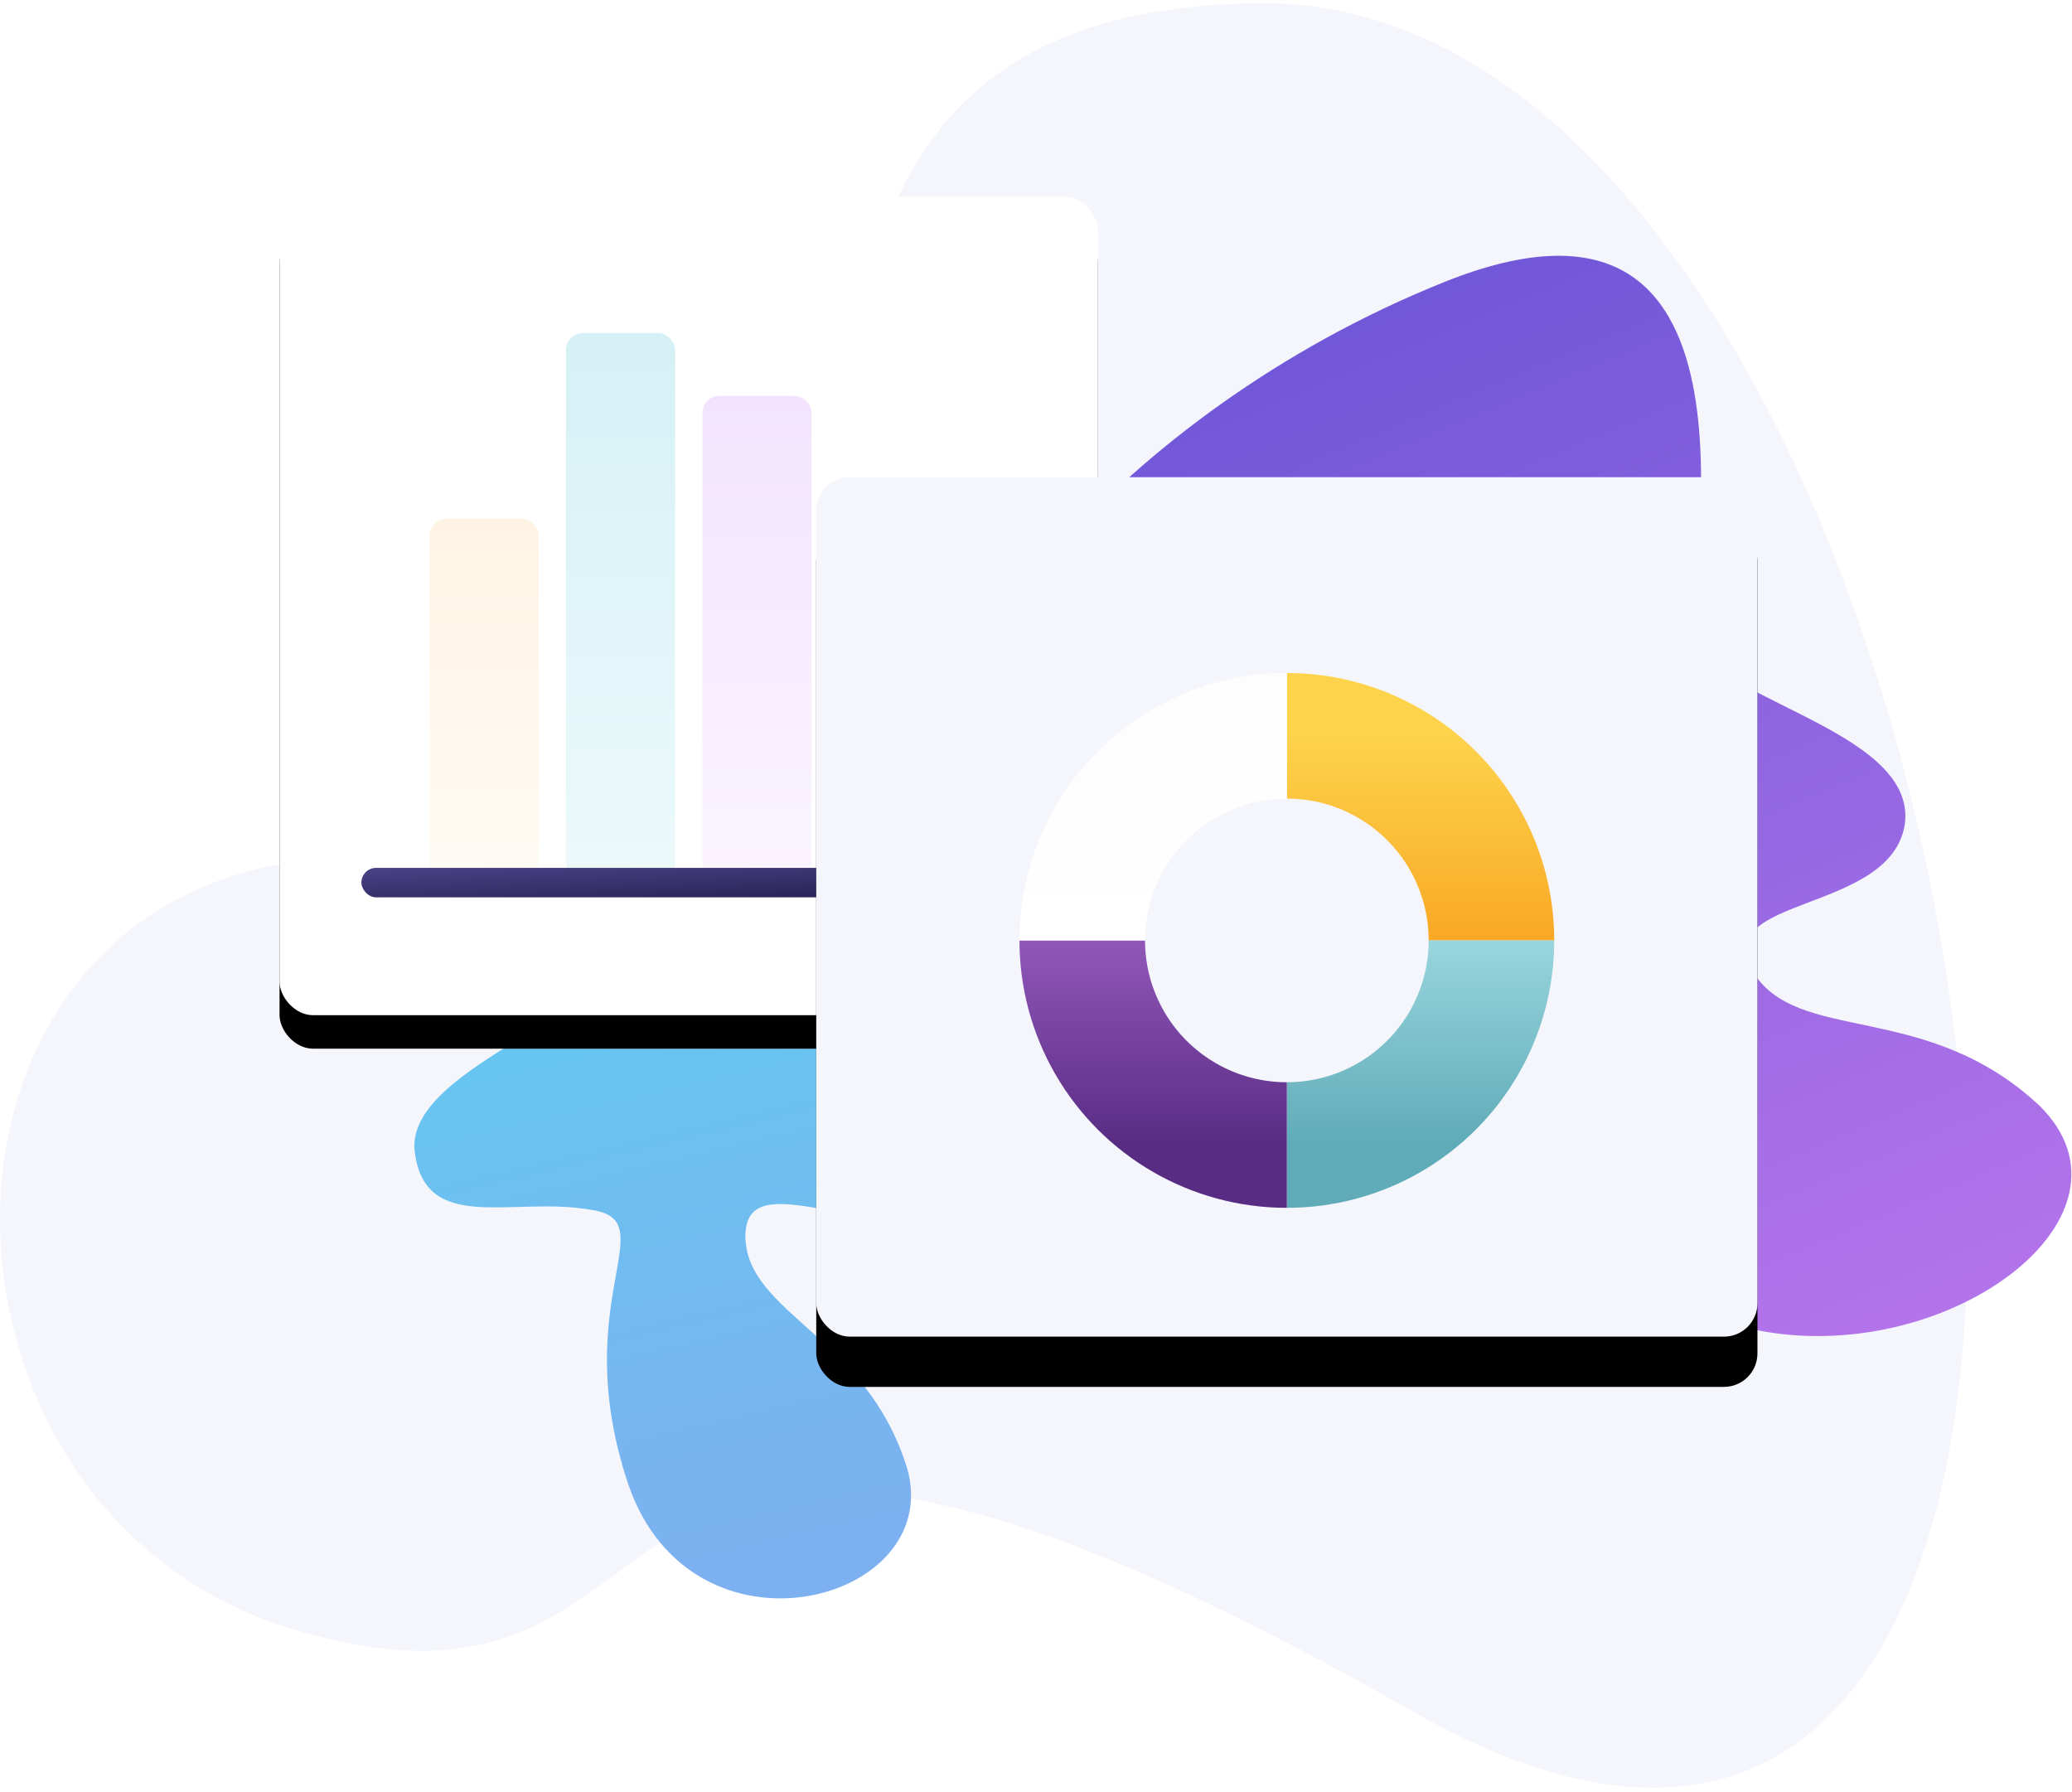 <?xml version="1.0" encoding="UTF-8"?>
<svg width="495px" height="428px" viewBox="0 0 495 428" version="1.1" xmlns="http://www.w3.org/2000/svg" xmlns:xlink="http://www.w3.org/1999/xlink">
    <!-- Generator: Sketch 51.2 (57519) - http://www.bohemiancoding.com/sketch -->
    <title>Visual</title>
    <desc>Created with Sketch.</desc>
    <defs>
        <linearGradient x1="51.142%" y1="10.033%" x2="64.915%" y2="103.74%" id="linearGradient-1">
            <stop stop-color="#7DB0F0" offset="0%"></stop>
            <stop stop-color="#53D9F0" offset="100%"></stop>
        </linearGradient>
        <linearGradient x1="58.594%" y1="-25.543%" x2="43.24%" y2="121.936%" id="linearGradient-2">
            <stop stop-color="#C97DF0" offset="0%"></stop>
            <stop stop-color="#5F50D4" offset="100%"></stop>
        </linearGradient>
        <rect id="path-3" x="0" y="0" width="195.525" height="195.525" rx="8"></rect>
        <filter x="-11.3%" y="-7.2%" width="122.5%" height="122.5%" filterUnits="objectBoundingBox" id="filter-4">
            <feOffset dx="0" dy="8" in="SourceAlpha" result="shadowOffsetOuter1"></feOffset>
            <feGaussianBlur stdDeviation="6" in="shadowOffsetOuter1" result="shadowBlurOuter1"></feGaussianBlur>
            <feColorMatrix values="0 0 0 0 0   0 0 0 0 0   0 0 0 0 0  0 0 0 0.045 0" type="matrix" in="shadowBlurOuter1"></feColorMatrix>
        </filter>
        <linearGradient x1="50%" y1="100%" x2="50%" y2="3.061617e-15%" id="linearGradient-5">
            <stop stop-color="#FFFAF4" offset="0%"></stop>
            <stop stop-color="#FFF4E4" offset="100%"></stop>
        </linearGradient>
        <linearGradient x1="50%" y1="100%" x2="50%" y2="3.061617e-15%" id="linearGradient-6">
            <stop stop-color="#ECF9FB" offset="0%"></stop>
            <stop stop-color="#D5F1F6" offset="100%"></stop>
        </linearGradient>
        <linearGradient x1="50%" y1="100%" x2="50%" y2="3.061617e-15%" id="linearGradient-7">
            <stop stop-color="#FAF4FF" offset="0%"></stop>
            <stop stop-color="#F2E4FF" offset="100%"></stop>
        </linearGradient>
        <linearGradient x1="50%" y1="100%" x2="50%" y2="3.061617e-15%" id="linearGradient-8">
            <stop stop-color="#E9EDF1" offset="0%"></stop>
            <stop stop-color="#CED6DE" offset="100%"></stop>
        </linearGradient>
        <linearGradient x1="0%" y1="0%" x2="100%" y2="100%" id="linearGradient-9">
            <stop stop-color="#4A4287" offset="0%"></stop>
            <stop stop-color="#241F4F" offset="100%"></stop>
        </linearGradient>
        <rect id="path-10" x="0" y="0" width="224.854" height="205.301" rx="8"></rect>
        <filter x="-18.7%" y="-14.6%" width="137.4%" height="140.9%" filterUnits="objectBoundingBox" id="filter-11">
            <feOffset dx="0" dy="12" in="SourceAlpha" result="shadowOffsetOuter1"></feOffset>
            <feGaussianBlur stdDeviation="12" in="shadowOffsetOuter1" result="shadowBlurOuter1"></feGaussianBlur>
            <feColorMatrix values="0 0 0 0 0   0 0 0 0 0   0 0 0 0 0  0 0 0 0.154 0" type="matrix" in="shadowBlurOuter1"></feColorMatrix>
        </filter>
        <filter x="-43.9%" y="-35.7%" width="187.8%" height="187.8%" filterUnits="objectBoundingBox" id="filter-12">
            <feOffset dx="0" dy="8" in="SourceAlpha" result="shadowOffsetOuter1"></feOffset>
            <feGaussianBlur stdDeviation="8" in="shadowOffsetOuter1" result="shadowBlurOuter1"></feGaussianBlur>
            <feColorMatrix values="0 0 0 0 0   0 0 0 0 0   0 0 0 0 0  0 0 0 0.1 0" type="matrix" in="shadowBlurOuter1" result="shadowMatrixOuter1"></feColorMatrix>
            <feMerge>
                <feMergeNode in="shadowMatrixOuter1"></feMergeNode>
                <feMergeNode in="SourceGraphic"></feMergeNode>
            </feMerge>
        </filter>
        <linearGradient x1="50%" y1="0%" x2="50%" y2="100%" id="linearGradient-13">
            <stop stop-color="#FDD34C" offset="0%"></stop>
            <stop stop-color="#F9A825" offset="100%"></stop>
        </linearGradient>
        <linearGradient x1="50%" y1="0%" x2="50%" y2="100%" id="linearGradient-14">
            <stop stop-color="#99D5DD" offset="0%"></stop>
            <stop stop-color="#5FABB8" offset="100%"></stop>
        </linearGradient>
        <linearGradient x1="50%" y1="0%" x2="50%" y2="100%" id="linearGradient-15">
            <stop stop-color="#9157B9" offset="0%"></stop>
            <stop stop-color="#582C83" offset="100%"></stop>
        </linearGradient>
        <linearGradient x1="50%" y1="3.143%" x2="50%" y2="100%" id="linearGradient-16">
            <stop stop-color="#FDFDFD" offset="0%"></stop>
            <stop stop-color="#FFFFFF" offset="100%"></stop>
        </linearGradient>
    </defs>
    <g id="Integrations" stroke="none" stroke-width="1" fill="none" fill-rule="evenodd">
        <g id="Integrations-/-Single-/-Shopify" transform="translate(-200, -3486)">
            <g id="Visual" transform="translate(200, 3486)">
                <path d="M122.723,218.194 C269.943,180.824 122.686,427.074 302.021,427.074 C481.355,427.074 551.896,-103.253 337.31,19.135 C122.723,141.524 177.878,7.123 70.899,38.383 C-36.079,69.642 -24.496,255.563 122.723,218.194 Z" id="Mask" fill="#F5F6FC" transform="translate(235, 213.936) scale(1, -1) translate(-235, -213.936) "></path>
                <g id="Group" transform="translate(66, 44)">
                    <g id="Background" transform="translate(33, 0)" fill-rule="nonzero">
                        <path d="M37.684,336.804 C-38.457,325.84 23.365,257.521 29.185,245.196 C35.222,232.687 -1.799,204.178 10.296,187.587 C22.298,171.899 54.195,195.151 54.369,176.569 C54.195,157.944 25.35,152.829 15.648,120.849 C6.857,88.867 67.268,72.924 82.386,117.386 C97.099,161.545 73.045,180.438 91.516,182.865 C110.114,186.097 131.124,176.734 133.384,197.031 C135.219,217.678 82.184,229.931 82.386,248.974 C82.184,267.374 113.825,347.768 37.684,336.804 Z" id="Mask" fill="url(#linearGradient-1)" transform="translate(66.715, 213.913) rotate(-180) translate(-66.715, -213.913) "></path>
                        <path d="M204.659,305.257 C119.514,292.997 188.647,216.598 195.154,202.816 C201.905,188.828 160.507,156.947 174.033,138.394 C187.454,120.851 223.122,146.852 223.317,126.073 C223.122,105.245 190.866,99.525 180.017,63.764 C170.186,27.999 228.985,20.639 264.142,50.103 C299.299,79.567 363.618,241.752 363.844,263.047 C363.618,283.623 289.805,317.518 204.659,305.257 Z" id="Mask-Copy" fill="url(#linearGradient-2)" transform="translate(263.181, 169.851) scale(-1, -1) rotate(-30) translate(-263.181, -169.851) "></path>
                    </g>
                    <g id="bars" transform="translate(0.785, 2.986)" fill-rule="nonzero">
                        <g id="Rectangle-2">
                            <use fill="black" fill-opacity="1" filter="url(#filter-4)" xlink:href="#path-3"></use>
                            <use fill="#FFFFFF" xlink:href="#path-3"></use>
                        </g>
                        <g id="Group-3" transform="translate(19.552, 32.262)">
                            <rect id="Rectangle-16" fill="url(#linearGradient-5)" x="16.294" y="44.645" width="26.07" height="86.031" rx="4"></rect>
                            <rect id="Rectangle-16-Copy" fill="url(#linearGradient-6)" x="48.881" y="0.326" width="26.07" height="130.35" rx="4"></rect>
                            <rect id="Rectangle-16-Copy-2" fill="url(#linearGradient-7)" x="81.469" y="15.316" width="26.07" height="115.36" rx="4"></rect>
                            <rect id="Rectangle-16-Copy-3" fill="url(#linearGradient-8)" x="114.056" y="44.645" width="26.07" height="86.031" rx="4"></rect>
                            <rect id="Rectangle-3" fill="url(#linearGradient-9)" x="0" y="128.069" width="156.42" height="7.039" rx="3.519"></rect>
                        </g>
                    </g>
                    <g id="chart" transform="translate(129, 70)">
                        <g id="Rectangle-13" fill-rule="nonzero">
                            <use fill="black" fill-opacity="1" filter="url(#filter-11)" xlink:href="#path-10"></use>
                            <use fill="#F5F6FC" xlink:href="#path-10"></use>
                        </g>
                        <g id="Segments-circle" filter="url(#filter-12)" transform="translate(63.546, 53.769)" stroke-width="30">
                            <path d="M48.881,0 C66.342,0 82.482,9.317 91.212,24.441 C95.504,31.871 97.762,40.298 97.762,48.881" id="Segment-1" stroke="url(#linearGradient-13)"></path>
                            <path d="M97.762,48.881 C97.762,66.342 88.446,82.482 73.322,91.212 C65.892,95.504 57.465,97.762 48.881,97.762" id="Segment-2" stroke="url(#linearGradient-14)"></path>
                            <path d="M48.881,97.762 C31.421,97.762 15.28,88.446 6.55,73.322 C2.258,65.892 0,57.465 0,48.881" id="Segment-3" stroke="url(#linearGradient-15)"></path>
                            <path d="M0,48.881 C0,31.421 9.317,15.28 24.441,6.55 C31.871,2.258 40.298,0 48.881,0" id="Segment-4" stroke="url(#linearGradient-16)"></path>
                        </g>
                    </g>
                </g>
            </g>
        </g>
    </g>
</svg>